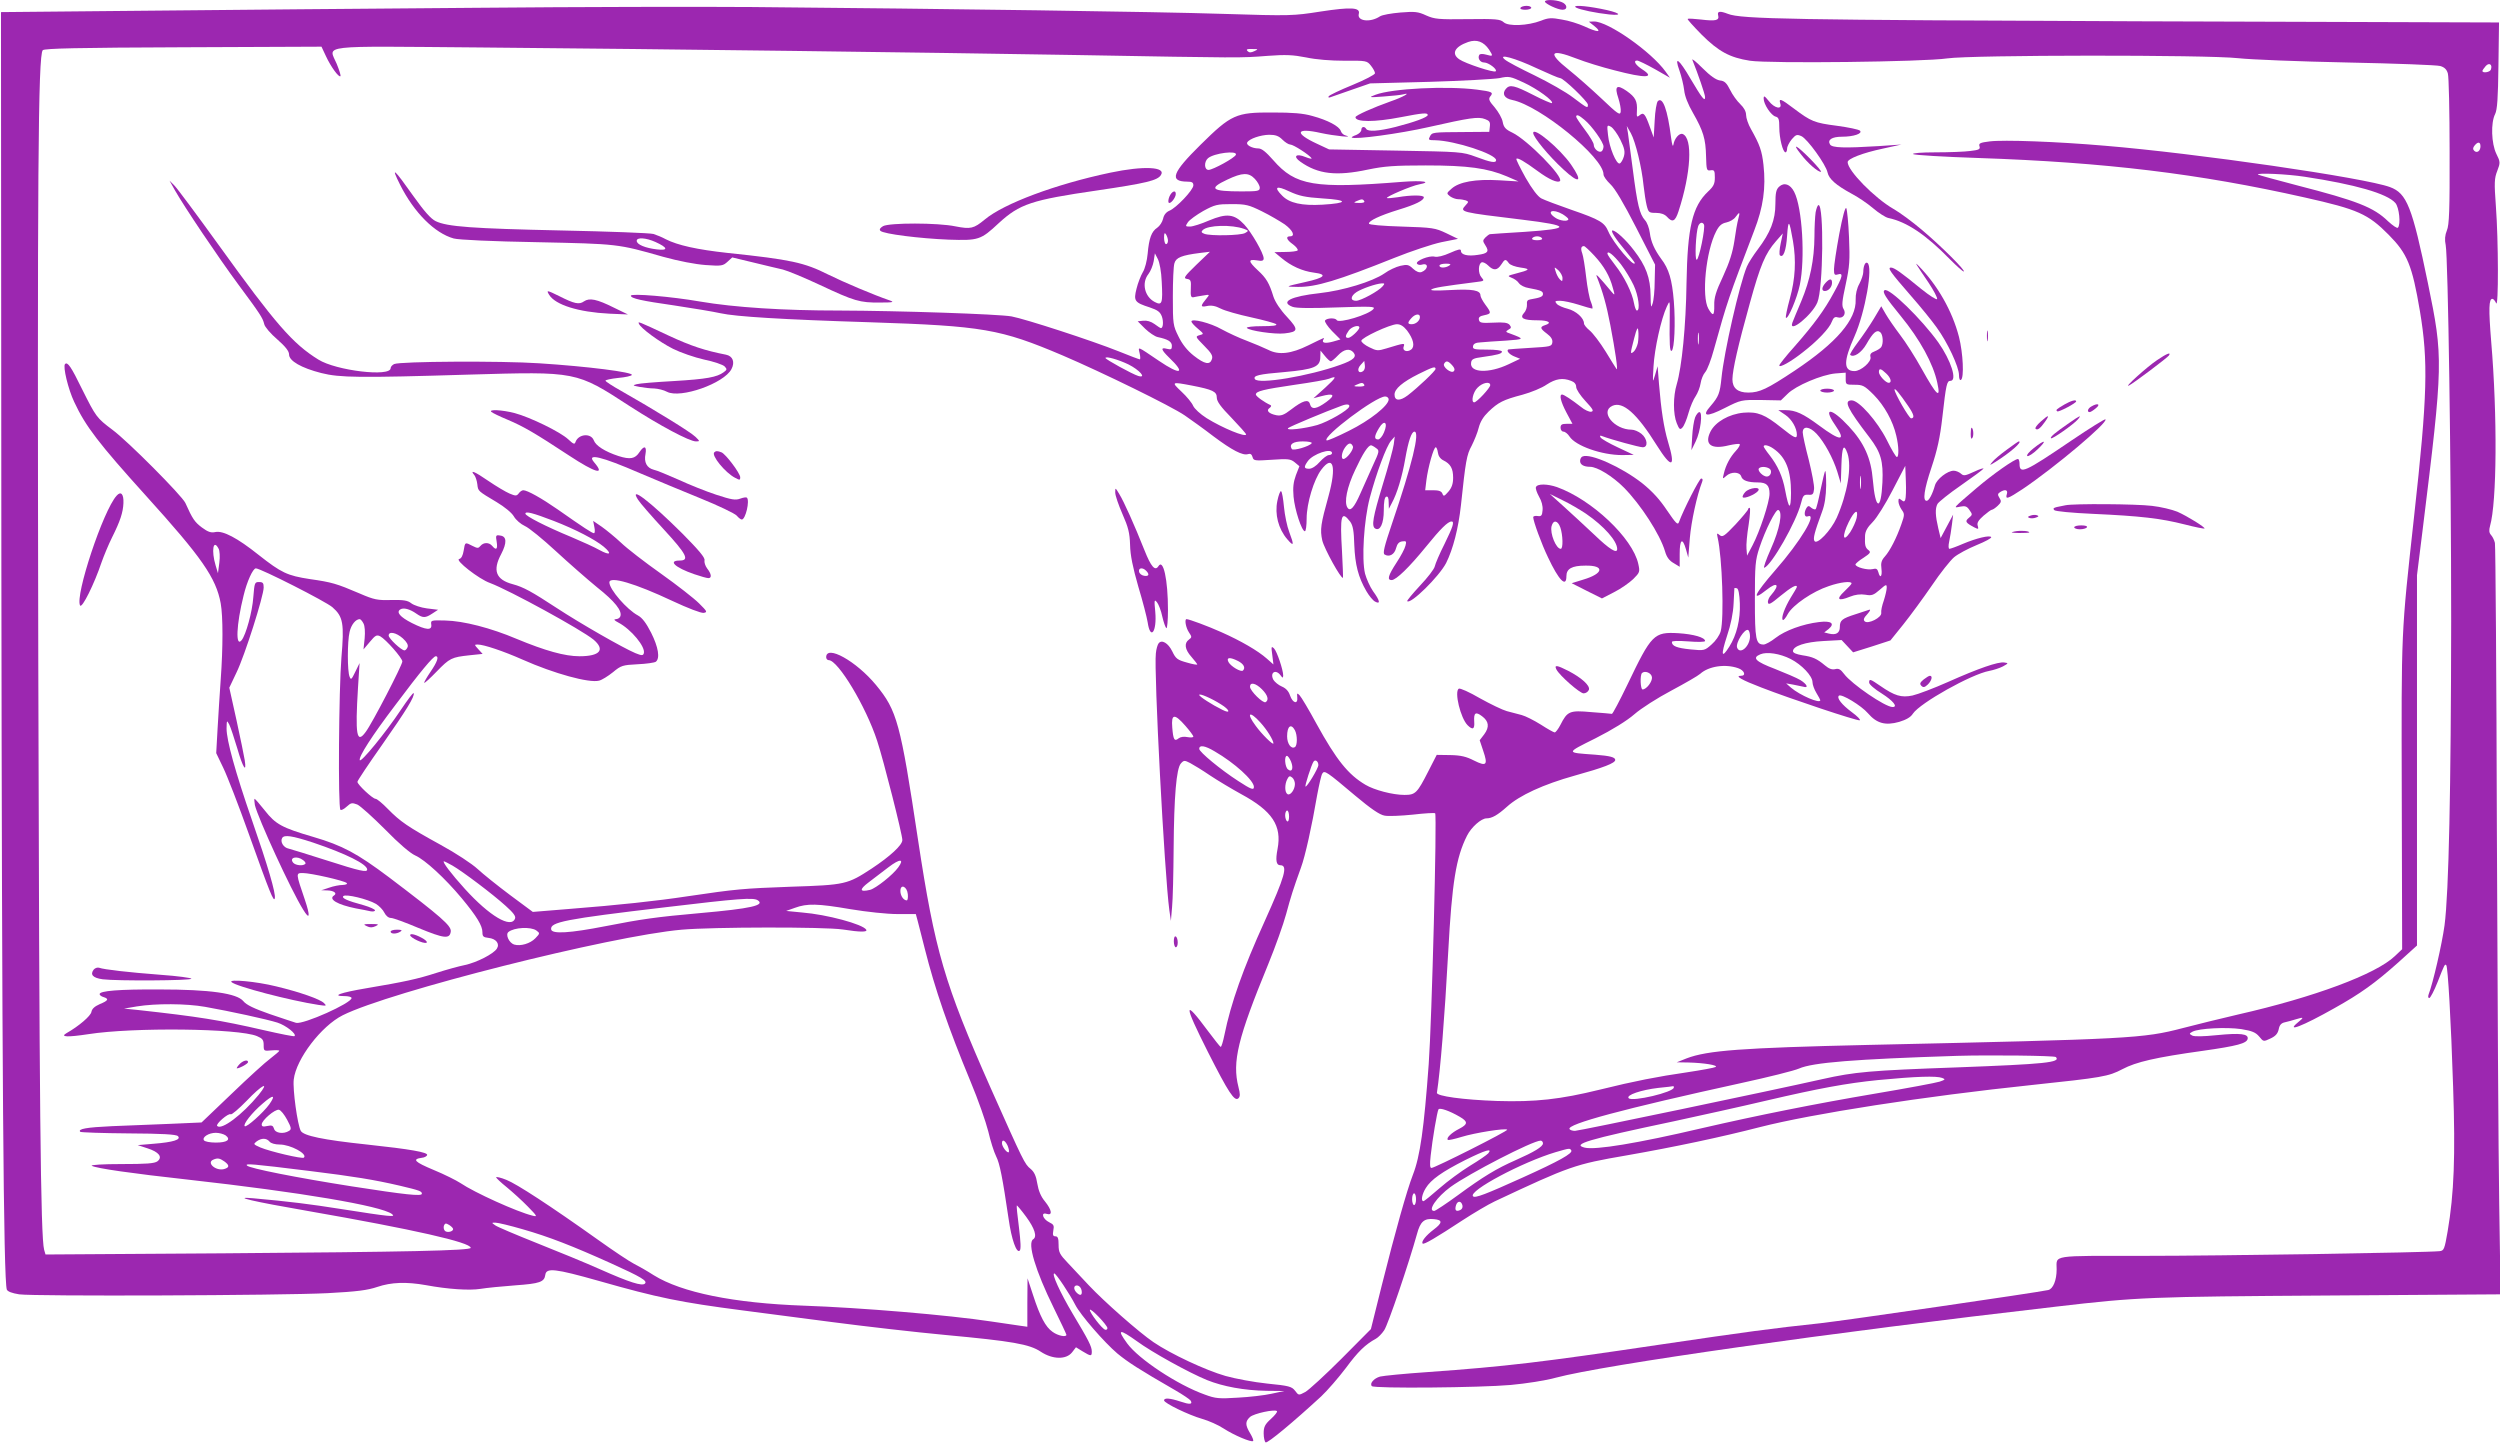 <?xml version="1.0" standalone="no"?>
<!DOCTYPE svg PUBLIC "-//W3C//DTD SVG 20010904//EN"
 "http://www.w3.org/TR/2001/REC-SVG-20010904/DTD/svg10.dtd">
<svg version="1.0" xmlns="http://www.w3.org/2000/svg"
 width="1280pt" height="739pt" viewBox="0 0 1280 739"
 preserveAspectRatio="xMidYMid meet">
<g transform="translate(0,739) scale(0.1,-0.1)"
fill="#9c27b0" stroke="none">
<path d="M7910 7382 c0 -11 66 -42 90 -42 29 0 25 29 -6 40 -31 12 -84 13 -84
2z"/>
<path d="M2430 7350 c-531 -4 -1293 -11 -1695 -15 l-730 -7 2 -2837 c3 -2566
11 -3658 28 -3704 5 -10 26 -18 63 -24 79 -11 1344 -6 1579 6 151 8 205 15
255 32 71 24 148 27 249 9 113 -21 223 -28 279 -19 30 5 110 13 178 18 126 9
149 17 154 54 5 37 50 32 273 -31 305 -87 420 -110 735 -151 85 -11 292 -38
460 -60 168 -22 429 -52 580 -66 344 -32 431 -47 489 -86 61 -40 130 -41 160
-3 l20 26 34 -21 c43 -26 47 -26 47 -1 0 26 -16 57 -98 194 -64 108 -109 206
-94 206 9 0 80 -107 107 -160 26 -52 149 -193 216 -250 55 -45 107 -79 296
-188 40 -23 75 -47 79 -53 12 -20 -5 -21 -52 -5 -54 18 -84 20 -84 6 0 -14
126 -75 196 -95 32 -9 82 -31 109 -49 54 -35 142 -72 151 -64 3 3 -4 21 -15
39 -26 43 -26 61 -1 84 20 18 127 41 138 30 4 -3 -10 -21 -31 -40 -31 -28 -37
-41 -37 -74 0 -22 5 -43 10 -46 10 -6 144 106 284 235 32 30 89 96 127 146 62
84 99 120 154 150 11 6 30 25 42 43 20 29 127 345 168 493 17 64 37 81 87 76
45 -4 44 -19 -1 -53 -41 -31 -66 -63 -57 -72 6 -7 70 31 204 119 57 37 131 81
165 97 385 181 411 190 673 235 251 44 486 94 684 145 270 69 842 158 1395
216 358 38 390 43 462 81 70 37 169 60 413 94 176 25 223 38 228 61 5 26 -37
31 -158 19 -70 -7 -115 -8 -126 -2 -16 9 -16 10 2 20 33 17 174 24 249 13 56
-9 74 -17 92 -38 22 -27 22 -27 58 -10 26 12 37 25 42 47 4 22 13 32 32 36 14
3 39 10 55 15 43 13 44 11 11 -16 -64 -53 24 -19 187 73 134 75 208 128 328
235 l95 86 0 948 0 948 28 225 c107 867 107 885 28 1270 -81 393 -108 460
-194 492 -129 48 -991 173 -1462 212 -243 21 -517 31 -588 22 -49 -6 -57 -10
-52 -25 5 -15 -3 -19 -47 -24 -29 -4 -109 -7 -178 -7 -73 0 -120 -4 -115 -9 6
-5 156 -14 335 -20 649 -22 1128 -80 1670 -202 272 -61 324 -84 430 -191 96
-97 120 -155 160 -391 43 -257 39 -430 -30 -1052 -67 -611 -65 -568 -63 -1428
l2 -787 -37 -35 c-97 -93 -415 -211 -802 -299 -85 -20 -213 -51 -285 -70 -203
-53 -263 -56 -1610 -86 -648 -15 -823 -28 -930 -69 l-50 -20 60 -1 c80 -2 153
-14 139 -23 -7 -4 -72 -16 -145 -27 -152 -22 -270 -45 -448 -89 -203 -50 -331
-64 -526 -58 -174 6 -311 25 -308 42 18 118 39 377 58 723 19 353 40 482 96
593 22 44 73 89 100 89 28 0 57 17 104 59 65 59 187 115 348 160 148 41 207
64 207 80 0 14 -26 21 -103 27 -152 11 -152 7 2 84 87 44 161 90 199 123 34
30 119 84 189 121 71 38 137 76 148 86 43 39 128 52 194 29 32 -11 43 -39 15
-39 -34 0 2 -21 104 -60 152 -59 491 -172 504 -168 6 2 -12 21 -41 42 -51 38
-78 72 -66 84 12 12 116 -51 149 -90 45 -52 89 -64 160 -44 36 11 59 24 70 42
37 55 299 202 391 219 21 4 53 14 70 23 29 16 29 17 7 20 -31 5 -132 -30 -289
-100 -72 -32 -154 -63 -181 -69 -57 -12 -91 -2 -166 50 -51 35 -56 37 -56 16
0 -9 29 -34 65 -56 58 -37 84 -69 55 -69 -38 0 -210 118 -248 169 -18 24 -28
30 -46 25 -16 -4 -32 2 -52 19 -42 35 -63 44 -116 52 -30 5 -48 12 -48 21 0
26 62 47 157 52 l92 5 30 -32 29 -31 96 30 95 31 66 82 c36 45 102 135 146
199 43 64 95 129 114 145 19 16 71 44 115 62 44 18 78 36 75 41 -7 11 -75 -5
-146 -35 -32 -14 -63 -25 -68 -25 -5 0 -6 16 -1 38 4 20 11 60 14 87 l6 50
-32 -60 -32 -60 -12 50 c-15 64 -17 101 -4 125 6 10 59 53 120 95 60 42 112
80 115 85 3 5 -18 -1 -47 -15 -46 -21 -54 -23 -68 -10 -9 8 -26 15 -37 15 -32
0 -87 -43 -96 -75 -13 -46 -31 -79 -42 -79 -22 -2 -14 57 24 170 30 90 44 153
56 259 19 168 23 185 41 185 37 0 3 105 -62 197 -85 119 -252 282 -275 267
-13 -8 4 -36 82 -131 100 -122 167 -245 188 -343 19 -86 -2 -68 -79 70 -33 60
-84 140 -112 176 -28 37 -61 85 -73 106 l-23 40 -38 -64 c-21 -35 -58 -89 -82
-121 -24 -32 -42 -61 -39 -64 17 -16 58 11 83 55 34 60 53 76 71 61 14 -12 17
-57 5 -76 -4 -6 -19 -16 -34 -22 -19 -7 -25 -15 -21 -29 6 -24 -49 -72 -82
-72 -57 0 -57 51 0 178 55 124 96 358 66 376 -11 7 -21 -17 -21 -47 0 -12 -9
-39 -20 -60 -13 -23 -20 -54 -19 -81 4 -102 -97 -220 -311 -363 -143 -95 -181
-113 -239 -113 -54 0 -81 23 -81 68 1 50 28 170 89 389 54 196 79 255 134 318
l35 40 -11 -52 c-6 -29 -8 -56 -4 -60 17 -16 32 23 37 100 6 87 11 83 30 -27
17 -100 12 -193 -16 -295 -14 -51 -23 -95 -20 -98 10 -10 57 100 71 168 28
134 13 397 -29 477 -20 39 -51 50 -77 26 -15 -14 -19 -31 -19 -88 0 -82 -25
-147 -91 -234 -22 -29 -47 -68 -55 -87 -38 -91 -117 -438 -130 -570 -8 -78
-14 -95 -56 -144 -48 -54 -21 -58 73 -10 83 42 85 42 186 41 l101 -2 34 33
c41 42 176 99 246 105 l52 4 0 -31 c0 -30 1 -31 46 -31 41 0 50 -4 98 -52 54
-55 98 -134 115 -209 13 -54 14 -109 3 -109 -5 0 -28 39 -52 88 -48 95 -142
202 -179 202 -43 0 -24 -40 91 -190 58 -76 71 -121 66 -230 -7 -149 -36 -142
-49 12 -9 111 -44 190 -123 275 -89 96 -135 101 -71 8 60 -86 31 -87 -82 -3
-81 60 -120 78 -170 78 l-38 0 37 -25 c32 -22 58 -67 58 -101 0 -23 -14 -16
-79 36 -85 68 -122 83 -194 77 -74 -7 -145 -47 -170 -98 -32 -65 5 -92 95 -69
27 6 52 9 55 6 4 -3 -5 -19 -19 -34 -29 -31 -52 -73 -62 -117 -7 -28 -7 -29
12 -12 25 23 69 22 77 -2 6 -21 33 -31 85 -31 45 0 60 -15 60 -58 0 -42 -50
-194 -87 -264 l-28 -53 -3 36 c-2 19 3 74 11 122 7 48 10 87 5 87 -4 0 -8 -4
-8 -8 0 -4 -29 -39 -64 -77 -57 -60 -67 -67 -81 -55 -14 12 -16 11 -11 -11 24
-103 34 -413 16 -481 -6 -21 -26 -50 -47 -68 -35 -31 -37 -32 -107 -25 -70 7
-96 17 -96 38 0 6 30 7 85 3 48 -4 85 -3 85 2 0 18 -58 35 -137 40 -125 7
-137 -5 -260 -262 -40 -83 -76 -151 -80 -151 -4 1 -52 5 -106 9 -111 10 -122
5 -158 -66 -11 -21 -24 -38 -29 -38 -5 0 -37 18 -71 40 -35 22 -79 44 -98 49
-20 5 -54 14 -76 20 -22 6 -84 36 -138 66 -53 31 -102 53 -108 49 -24 -15 9
-151 45 -187 26 -26 37 -21 34 18 -3 46 7 53 40 28 35 -26 39 -55 11 -93 l-23
-30 18 -54 c25 -73 17 -82 -47 -50 -39 20 -67 27 -121 28 l-70 1 -43 -84 c-57
-112 -66 -121 -122 -121 -60 0 -155 25 -200 52 -88 52 -148 126 -251 313 -39
72 -78 137 -86 145 -13 13 -14 12 -12 -10 4 -38 -23 -31 -37 9 -7 22 -21 37
-42 46 -17 7 -36 23 -43 34 -20 37 11 57 36 24 11 -15 13 -16 14 -2 0 29 -32
124 -47 139 -14 13 -15 10 -9 -33 l6 -49 -34 30 c-45 40 -133 91 -232 135 -69
31 -166 67 -179 67 -11 0 -4 -43 12 -67 16 -24 16 -26 0 -38 -25 -18 -21 -50
13 -88 17 -19 30 -37 30 -39 0 -3 -24 1 -54 10 -47 13 -56 19 -74 57 -21 43
-54 62 -70 41 -5 -6 -12 -29 -14 -51 -11 -88 44 -1130 69 -1315 l8 -55 6 70
c4 39 7 174 8 300 2 268 14 410 37 436 15 17 19 17 48 2 17 -9 63 -37 101 -63
39 -26 111 -69 160 -96 159 -86 209 -161 186 -281 -11 -57 -7 -83 14 -83 40 0
25 -54 -80 -287 -110 -242 -173 -419 -206 -582 -7 -34 -15 -61 -19 -61 -3 0
-32 37 -65 81 -126 170 -126 142 0 -108 105 -207 136 -255 156 -236 9 9 9 22
0 57 -33 130 -4 249 153 631 36 88 77 203 91 255 25 92 35 124 76 238 21 56
56 213 83 372 10 53 21 102 26 109 11 19 22 11 169 -113 80 -67 125 -98 150
-102 19 -4 84 -1 144 5 60 7 111 10 115 7 10 -10 -17 -1065 -33 -1284 -24
-329 -44 -473 -81 -567 -31 -80 -90 -290 -159 -565 l-56 -225 -151 -152 c-83
-83 -167 -160 -185 -170 -34 -18 -34 -18 -52 6 -17 22 -31 26 -142 37 -68 7
-164 25 -214 39 -102 29 -281 113 -369 173 -75 51 -253 208 -331 291 -33 35
-81 87 -107 114 -42 44 -48 55 -48 93 0 34 -4 44 -16 44 -13 0 -15 7 -11 30 5
25 2 31 -21 42 -33 16 -45 53 -13 43 31 -10 27 19 -9 64 -21 25 -33 55 -39 91
-6 39 -16 60 -34 75 -31 25 -36 36 -205 415 -237 535 -285 699 -372 1272 -90
598 -107 660 -215 791 -101 122 -255 208 -255 142 0 -8 6 -15 13 -15 48 0 191
-238 248 -413 33 -100 129 -479 129 -508 0 -26 -62 -83 -157 -146 -124 -81
-134 -84 -413 -93 -246 -9 -280 -12 -530 -49 -158 -24 -353 -45 -608 -65
l-184 -15 -116 86 c-64 48 -139 108 -167 134 -28 26 -111 81 -190 124 -169 93
-205 118 -270 184 -27 28 -55 51 -62 51 -15 0 -93 73 -93 87 0 6 57 91 126
189 126 180 168 248 162 265 -2 5 -31 -34 -66 -86 -77 -116 -205 -272 -210
-257 -6 18 62 124 182 282 128 171 194 250 207 250 18 0 8 -29 -27 -80 -19
-28 -34 -54 -32 -56 3 -2 31 24 63 57 68 70 77 74 169 84 l67 7 -22 24 c-21
23 -21 24 -3 24 31 0 132 -34 229 -77 162 -72 341 -121 392 -108 14 3 46 23
71 43 42 35 50 37 126 41 45 2 87 8 94 13 22 18 13 74 -24 148 -26 51 -46 77
-68 89 -55 29 -146 133 -146 169 0 34 132 -5 323 -95 79 -37 147 -63 160 -61
20 4 18 7 -24 49 -25 25 -112 93 -195 152 -82 58 -174 129 -204 158 -30 28
-75 65 -99 82 l-44 30 6 -31 c4 -18 3 -32 -2 -32 -9 0 -52 28 -186 122 -82 57
-155 98 -176 98 -6 0 -17 -7 -23 -16 -11 -14 -16 -14 -47 -1 -19 8 -68 37
-109 65 -71 49 -97 59 -71 29 6 -8 13 -29 15 -47 4 -35 2 -33 99 -91 40 -24
77 -54 88 -73 10 -18 36 -40 56 -49 21 -9 92 -67 158 -128 66 -61 162 -145
212 -186 91 -72 130 -121 119 -149 -3 -8 -13 -14 -23 -14 -12 -1 -9 -6 12 -17
66 -34 143 -127 131 -159 -4 -11 -11 -11 -43 2 -64 27 -282 152 -401 230 -130
85 -171 108 -227 123 -86 23 -104 70 -59 154 30 58 29 91 -5 95 -22 4 -24 1
-18 -32 6 -38 -2 -46 -23 -21 -16 19 -44 19 -60 0 -11 -13 -15 -13 -41 0 -38
20 -38 20 -45 -24 -4 -25 -12 -41 -23 -43 -24 -5 101 -103 158 -123 101 -38
468 -239 530 -290 61 -52 33 -85 -72 -85 -75 0 -175 28 -322 89 -132 56 -272
92 -365 94 -73 2 -75 1 -72 -20 5 -32 -25 -30 -99 7 -61 31 -82 56 -59 70 16
10 48 2 82 -22 33 -23 46 -23 82 1 l29 19 -57 7 c-31 4 -67 16 -80 26 -19 15
-39 18 -102 17 -71 -2 -88 1 -164 34 -117 50 -141 57 -253 73 -117 18 -146 32
-263 124 -109 87 -182 125 -221 117 -22 -5 -38 0 -69 23 -37 28 -48 43 -85
126 -18 38 -295 317 -374 375 -80 60 -84 66 -154 206 -57 117 -75 143 -88 130
-12 -12 16 -129 47 -194 58 -125 126 -213 368 -481 284 -314 358 -419 382
-550 12 -67 12 -226 0 -391 -5 -69 -12 -182 -16 -251 l-7 -125 36 -75 c20 -41
79 -193 131 -339 108 -302 128 -352 133 -329 6 24 -36 167 -117 400 -86 248
-130 409 -130 469 1 43 1 44 14 20 7 -14 25 -69 41 -122 28 -98 49 -131 38
-60 -3 20 -22 112 -42 204 l-37 167 37 78 c42 86 139 392 139 435 0 23 -4 28
-24 28 -22 0 -23 -4 -29 -77 -5 -75 -38 -194 -60 -221 -32 -39 -27 80 10 228
17 72 48 140 63 140 24 0 359 -170 392 -199 55 -48 61 -83 46 -259 -13 -159
-18 -766 -5 -778 4 -4 18 3 32 16 22 20 27 21 54 11 16 -7 80 -65 143 -128 70
-72 129 -122 154 -133 50 -22 153 -117 238 -219 78 -94 106 -141 106 -174 0
-22 5 -26 31 -29 39 -4 59 -30 43 -55 -17 -27 -103 -71 -164 -84 -30 -6 -95
-24 -145 -40 -99 -32 -165 -46 -360 -79 -131 -22 -181 -40 -112 -40 20 0 37
-4 37 -10 0 -26 -246 -136 -284 -127 -11 3 -72 24 -135 45 -80 28 -120 47
-135 66 -33 40 -169 60 -431 60 -207 1 -305 -7 -305 -24 0 -5 9 -12 20 -15 29
-9 25 -18 -19 -36 -27 -12 -40 -24 -43 -40 -3 -20 -64 -73 -128 -109 -34 -20
6 -21 112 -5 229 36 770 30 864 -10 28 -12 34 -19 34 -46 0 -30 1 -31 40 -27
22 2 40 1 40 -2 0 -3 -21 -20 -45 -39 -25 -18 -115 -100 -199 -181 l-154 -147
-159 -7 c-87 -3 -222 -9 -300 -12 -130 -6 -176 -14 -162 -29 4 -3 115 -7 247
-8 173 -1 244 -5 253 -14 18 -18 -24 -31 -124 -39 l-82 -7 49 -16 c60 -19 80
-45 52 -67 -15 -11 -57 -14 -185 -14 -93 0 -159 -4 -151 -9 24 -13 204 -39
495 -71 573 -64 987 -134 1042 -176 22 -17 -7 -14 -262 26 -158 25 -261 38
-450 55 -113 10 2 -17 280 -65 544 -95 835 -161 835 -189 0 -14 -328 -21
-1266 -28 l-911 -6 -7 24 c-18 65 -25 747 -30 3014 -5 2488 -1 3104 23 3128 9
9 179 13 720 15 l707 3 23 -49 c25 -54 66 -110 74 -102 3 3 -6 31 -19 63 -42
99 -107 91 731 84 1003 -9 2245 -25 3070 -39 841 -15 823 -15 965 -4 94 7 130
5 197 -8 51 -11 127 -17 197 -17 112 1 115 0 135 -25 12 -15 21 -32 21 -39 0
-7 -52 -34 -115 -60 -64 -26 -118 -52 -122 -58 -4 -6 0 -8 8 -5 8 3 57 20 109
38 l95 33 305 8 c168 5 328 14 357 19 49 11 56 9 125 -23 69 -32 154 -94 144
-105 -3 -2 -46 16 -96 42 -96 49 -120 55 -140 31 -21 -25 -8 -49 33 -57 142
-29 467 -294 467 -381 0 -10 16 -32 35 -50 23 -21 67 -95 132 -222 l97 -190
-2 -85 c0 -47 -5 -98 -11 -115 -8 -25 -9 -19 -10 42 -1 91 -24 152 -85 231
-41 54 -93 102 -110 102 -12 0 16 -44 66 -103 26 -32 48 -60 48 -63 0 -28
-111 103 -135 160 -20 47 -42 61 -190 112 -69 24 -138 50 -153 58 -18 9 -47
47 -81 106 -28 51 -50 94 -47 97 6 7 41 -13 109 -63 58 -43 102 -62 114 -51
20 21 -167 211 -244 248 -34 16 -44 27 -49 54 -3 19 -22 52 -41 75 -29 33 -33
43 -23 56 18 21 10 25 -67 35 -157 20 -435 6 -520 -26 -37 -14 -36 -15 42 -9
44 3 89 8 100 11 44 12 -3 -15 -65 -36 -90 -32 -180 -72 -180 -81 0 -26 98
-26 232 0 114 22 138 24 138 11 0 -11 -67 -36 -165 -61 -88 -22 -141 -25 -150
-10 -9 15 -25 12 -25 -5 0 -9 -12 -20 -26 -26 -15 -5 -25 -11 -23 -13 13 -12
247 20 392 53 213 48 256 55 291 41 22 -8 27 -15 24 -38 l-3 -27 -125 -1
c-166 -1 -168 -1 -179 -23 -9 -17 -7 -19 27 -19 100 -2 312 -71 312 -102 0
-16 -26 -12 -103 17 -71 26 -75 26 -412 32 l-340 6 -62 29 c-119 55 -108 84
20 55 69 -15 178 -26 125 -12 -9 2 -20 12 -23 22 -7 24 -67 56 -145 77 -48 14
-102 18 -205 18 -187 1 -211 -10 -369 -166 -144 -142 -161 -187 -68 -188 25 0
32 -4 32 -19 0 -24 -89 -117 -123 -130 -16 -7 -28 -21 -32 -41 -4 -17 -17 -37
-30 -46 -29 -19 -42 -53 -49 -133 -3 -35 -14 -78 -25 -95 -10 -17 -25 -55 -32
-84 -16 -63 -10 -71 68 -96 41 -14 53 -23 62 -47 9 -26 6 -59 -5 -59 -3 0 -17
9 -33 21 -18 13 -39 19 -57 17 l-29 -3 38 -38 c21 -20 50 -40 65 -43 52 -11
72 -23 72 -45 0 -18 -4 -20 -25 -15 -34 9 -31 -4 11 -45 87 -83 59 -92 -53
-16 -114 77 -106 74 -98 38 4 -17 4 -31 1 -31 -3 0 -52 18 -108 41 -140 56
-479 166 -549 179 -67 12 -579 29 -880 30 -288 0 -538 16 -714 46 -149 26
-355 43 -355 30 0 -14 55 -26 223 -50 94 -14 201 -32 237 -40 76 -17 316 -32
765 -46 578 -19 666 -34 986 -170 201 -86 555 -259 625 -307 32 -22 99 -70
147 -107 95 -71 150 -100 177 -91 12 4 19 -1 23 -15 5 -19 10 -20 99 -14 83 6
96 4 117 -13 l24 -20 -18 -46 c-13 -36 -16 -63 -12 -110 6 -67 42 -177 58
-177 5 0 9 29 9 65 0 78 37 200 75 250 61 81 79 17 37 -135 -40 -144 -44 -171
-32 -227 10 -42 97 -200 106 -191 1 2 -1 63 -5 136 -11 183 -4 211 42 151 14
-20 19 -46 21 -120 4 -99 20 -164 62 -236 14 -24 33 -47 44 -53 29 -16 26 4
-10 53 -16 23 -34 64 -41 90 -18 74 -6 272 24 387 34 128 85 265 109 293 l19
22 -5 -40 c-3 -22 -28 -114 -56 -205 -51 -168 -59 -214 -39 -226 25 -15 44 25
44 93 0 44 4 68 13 70 8 3 12 -7 12 -29 l1 -33 15 29 c27 49 53 135 69 228 16
91 32 138 47 138 29 0 -12 -168 -114 -468 -41 -121 -49 -155 -39 -161 24 -15
51 0 59 33 6 22 15 32 31 34 21 3 23 1 17 -22 -3 -14 -24 -54 -46 -87 -43 -66
-49 -89 -25 -89 23 0 90 65 177 172 73 90 111 128 130 128 16 0 7 -27 -36
-115 -25 -49 -47 -101 -50 -115 -3 -14 -37 -58 -76 -99 -38 -41 -68 -77 -65
-79 17 -18 163 126 199 195 36 72 63 178 76 296 24 226 29 258 55 305 13 26
30 67 36 92 8 31 24 57 50 82 50 48 75 61 174 87 44 12 100 35 124 52 46 30
82 36 125 19 17 -6 26 -17 26 -31 0 -12 21 -44 48 -73 38 -41 44 -51 29 -54
-10 -2 -34 9 -53 25 -46 36 -87 63 -96 63 -16 0 -7 -37 22 -92 l31 -58 -31 0
c-23 0 -30 -4 -30 -20 0 -11 7 -20 15 -20 8 0 22 -11 31 -25 31 -48 165 -95
269 -95 l60 1 -81 38 c-45 21 -85 44 -89 51 -6 10 -3 12 11 6 42 -16 187 -56
205 -56 29 0 24 44 -7 69 -15 12 -37 21 -50 21 -89 0 -164 92 -99 122 54 25
126 -39 227 -201 78 -124 99 -117 58 18 -21 71 -35 161 -46 296 l-7 90 -13
-45 c-13 -43 -13 -42 -8 44 5 90 39 244 68 306 16 35 16 35 15 -55 -2 -138 0
-177 10 -171 14 9 20 142 11 254 -9 110 -25 165 -65 217 -34 47 -52 86 -58
133 -3 24 -14 54 -25 65 -27 30 -39 79 -62 259 -11 83 -22 168 -25 187 l-6 36
21 -37 c24 -44 56 -175 65 -268 4 -36 11 -82 16 -102 9 -36 12 -38 48 -38 25
0 44 -7 56 -20 28 -31 42 -24 59 28 64 196 74 375 21 396 -17 6 -42 -23 -47
-54 -3 -15 -7 -2 -12 35 -18 144 -43 212 -68 187 -6 -6 -14 -51 -16 -99 l-5
-87 -20 55 c-24 67 -32 76 -52 59 -14 -12 -16 -9 -14 21 3 51 -7 71 -52 103
-52 36 -64 25 -43 -37 8 -25 14 -56 12 -69 -3 -20 -14 -13 -98 67 -53 50 -128
116 -168 148 -111 88 -96 110 40 57 43 -17 130 -44 194 -60 160 -42 212 -40
142 5 -34 22 -48 45 -26 45 7 0 48 -20 91 -44 l77 -44 -22 31 c-73 102 -295
258 -367 257 l-26 -1 30 -24 c39 -32 16 -32 -53 0 -29 13 -81 30 -116 35 -52
10 -69 9 -106 -6 -68 -26 -167 -30 -191 -8 -18 16 -39 18 -185 16 -150 -2
-169 0 -212 19 -41 19 -57 21 -131 15 -47 -4 -94 -12 -106 -20 -50 -33 -118
-24 -108 13 9 33 -38 36 -195 12 -141 -22 -152 -23 -501 -12 -336 11 -1399 26
-2411 35 -250 2 -889 1 -1420 -4z m5194 -214 c22 -34 21 -36 -14 -26 -18 5
-32 5 -36 -1 -10 -17 4 -39 25 -39 22 0 69 -35 59 -45 -8 -9 -156 40 -186 61
-43 29 -24 65 45 89 44 15 79 2 107 -39z m-1202 -8 c-17 -8 -26 -8 -34 0 -9 9
-4 12 23 11 32 0 33 -1 11 -11z m1447 -88 c59 -27 112 -50 119 -50 17 0 142
-120 142 -136 0 -20 -2 -19 -75 36 -36 28 -126 79 -198 114 -73 35 -141 71
-152 81 -40 33 52 8 164 -45z m243 -263 c39 -32 98 -116 98 -137 0 -10 -5 -22
-10 -25 -14 -9 -40 13 -40 34 0 9 -20 43 -45 76 -25 33 -45 63 -45 67 0 14 14
9 42 -15z m184 -102 c22 -45 25 -62 18 -87 -5 -17 -15 -33 -21 -35 -17 -6 -54
83 -60 146 -6 52 -5 53 15 42 11 -6 33 -36 48 -66z m-1730 0 c14 -14 32 -25
40 -25 16 0 98 -53 109 -70 3 -5 -11 -2 -31 6 -48 20 -66 4 -26 -24 90 -64
184 -75 347 -40 83 17 133 21 295 21 216 0 316 -14 415 -56 l60 -26 -100 6
c-120 7 -204 -8 -243 -43 -26 -23 -27 -24 -8 -39 11 -8 30 -15 42 -15 12 0 30
-3 39 -6 15 -6 15 -8 -1 -25 -32 -35 -30 -35 292 -74 247 -30 250 -46 12 -62
-95 -6 -176 -11 -180 -12 -4 -1 -14 -8 -23 -17 -14 -15 -14 -18 0 -40 21 -32
13 -42 -39 -49 -51 -8 -86 0 -86 21 0 11 -13 8 -56 -11 -33 -15 -65 -23 -79
-19 -28 7 -99 -22 -90 -36 4 -6 15 -8 25 -5 36 11 33 -25 -2 -38 -11 -4 -27 2
-43 17 -22 21 -30 23 -65 15 -22 -5 -59 -22 -82 -39 -61 -42 -213 -88 -332
-101 -147 -16 -204 -45 -138 -70 18 -7 93 -8 227 -3 177 6 198 5 187 -8 -23
-29 -177 -75 -188 -57 -7 13 -51 11 -60 -2 -3 -6 13 -30 36 -54 l43 -43 -38
-11 c-40 -11 -60 -7 -49 11 4 6 3 9 -2 6 -5 -2 -39 -18 -75 -36 -89 -44 -152
-51 -206 -23 -23 11 -72 32 -109 46 -38 14 -96 41 -129 59 -58 33 -155 57
-155 40 0 -5 14 -21 32 -36 33 -28 33 -28 10 -34 -23 -7 -22 -8 23 -54 37 -37
46 -52 40 -69 -10 -31 -37 -26 -93 18 -34 27 -59 59 -78 98 -28 56 -29 64 -29
203 0 80 3 157 8 172 8 29 36 41 132 53 l50 6 -70 -67 c-62 -60 -67 -69 -48
-72 20 -3 22 -9 20 -50 -2 -37 1 -46 13 -44 8 2 31 6 50 9 34 6 34 5 19 -13
-34 -41 -34 -48 0 -41 23 5 44 1 71 -13 21 -11 92 -31 157 -45 64 -14 122 -30
127 -35 7 -7 -19 -10 -73 -10 -47 0 -80 -4 -77 -9 9 -14 144 -34 193 -28 71 8
73 19 12 85 -34 36 -60 76 -69 103 -21 69 -37 96 -80 135 -49 46 -51 58 -5 51
27 -5 35 -2 35 10 0 26 -63 135 -100 174 -51 54 -89 58 -180 20 -39 -17 -83
-31 -97 -31 -24 0 -25 1 -11 22 8 12 44 38 79 58 59 32 71 35 145 35 73 0 88
-4 155 -37 41 -20 93 -51 117 -67 42 -31 55 -61 27 -61 -24 0 -18 -18 15 -41
16 -12 27 -26 24 -31 -3 -4 -31 -8 -62 -8 l-57 -1 35 -29 c50 -42 107 -68 168
-76 71 -9 55 -26 -45 -48 -106 -24 -106 -24 -38 -25 92 -1 203 32 495 149 85
34 193 70 240 80 l85 17 -60 29 c-57 27 -69 29 -228 34 -100 3 -168 9 -168 15
-2 14 54 41 151 71 89 27 130 48 130 64 0 12 -66 12 -135 0 -27 -4 -52 -6 -54
-4 -7 6 126 63 165 70 70 13 17 21 -86 13 -451 -36 -547 -20 -661 111 -37 42
-59 60 -76 60 -32 0 -65 18 -57 31 11 19 68 38 112 39 33 0 49 -6 68 -25z
m-238 -77 c-5 -16 -117 -77 -140 -78 -23 0 -24 42 -3 60 31 26 150 41 143 18z
m97 -124 c14 -15 25 -35 25 -45 0 -17 -9 -19 -92 -19 -156 0 -173 14 -75 60
78 37 110 38 142 4z m5375 11 c258 -39 422 -86 464 -134 20 -22 29 -111 13
-127 -4 -4 -26 11 -50 33 -74 72 -159 105 -466 184 -108 28 -198 53 -200 55
-10 10 149 3 239 -11z m-5028 -111 c132 -8 132 -24 -1 -32 -105 -6 -169 8
-206 46 -45 45 -31 54 36 22 50 -23 80 -30 171 -36z m213 -14 c4 -6 -7 -10
-27 -9 -27 0 -30 2 -13 9 27 12 33 12 40 0z m1016 -67 c16 -10 29 -21 29 -25
0 -14 -45 -9 -68 8 -47 32 -13 47 39 17z m-1631 -75 c24 -9 24 -10 5 -21 -22
-13 -179 -16 -209 -4 -15 6 -17 10 -8 19 26 26 149 29 212 6z m-390 -60 c0
-10 -4 -18 -10 -18 -5 0 -10 15 -10 33 0 24 3 28 10 17 5 -8 10 -23 10 -32z
m1915 12 c4 -6 -7 -10 -25 -10 -18 0 -29 4 -25 10 3 6 15 10 25 10 10 0 22 -4
25 -10z m268 -89 c49 -53 79 -104 95 -166 11 -38 10 -39 -6 -20 -65 78 -84 98
-77 80 32 -81 50 -146 70 -250 25 -131 40 -233 32 -225 -2 3 -28 43 -56 90
-29 47 -66 95 -82 108 -16 13 -29 29 -29 36 0 28 -41 64 -83 75 -24 6 -50 17
-57 26 -11 13 -8 15 18 15 17 0 59 -9 94 -20 34 -11 66 -20 70 -20 4 0 1 15
-6 33 -8 17 -19 76 -25 129 -6 53 -15 108 -20 121 -9 24 -6 37 9 37 4 0 28
-22 53 -49z m136 -44 c22 -29 51 -77 65 -107 25 -53 35 -130 17 -130 -5 0 -11
17 -15 38 -9 53 -50 136 -96 194 -22 28 -40 54 -40 59 0 19 31 -6 69 -54z
m-2351 -89 c6 -112 2 -124 -36 -104 -52 27 -68 98 -32 143 11 14 23 44 27 66
l6 40 15 -29 c9 -17 18 -65 20 -116z m1777 95 c7 -10 33 -19 61 -23 52 -7 48
-12 -26 -31 -42 -11 -43 -12 -21 -21 14 -5 31 -17 38 -28 8 -11 30 -22 51 -25
60 -11 72 -16 72 -30 0 -14 -13 -19 -65 -28 -14 -2 -19 -9 -17 -26 1 -13 -5
-33 -15 -43 -24 -27 -4 -38 70 -38 56 0 76 -13 37 -25 -27 -9 -25 -17 11 -44
20 -15 29 -29 27 -44 -3 -21 -10 -22 -113 -28 -60 -4 -111 -7 -112 -8 -12 -6
3 -24 28 -35 l32 -13 -59 -28 c-101 -48 -200 -44 -192 8 2 18 12 23 58 29 79
11 100 17 100 28 0 6 -33 10 -76 10 -66 0 -75 2 -72 18 2 12 14 18 38 19 19 2
78 6 130 9 96 7 97 8 25 35 -27 9 -28 11 -12 21 15 8 16 12 6 25 -10 11 -30
14 -83 11 -61 -3 -71 -1 -74 15 -3 12 5 19 27 23 37 8 38 11 6 54 -14 19 -25
40 -25 47 0 27 -40 34 -153 28 -76 -4 -107 -3 -98 3 13 9 57 16 229 38 42 5
43 6 27 24 -18 20 -17 71 2 77 6 2 21 -5 32 -16 28 -28 47 -26 67 4 19 30 23
30 39 8z m-305 -13 c-20 -13 -50 -13 -50 0 0 6 15 10 33 10 24 0 28 -3 17 -10z
m580 -64 c0 -18 -2 -18 -14 -6 -8 8 -17 26 -21 40 -8 25 -8 25 14 6 11 -11 21
-28 21 -40z m-921 -42 c-20 -24 -111 -74 -136 -74 -31 0 -29 24 3 45 29 18 98
42 128 44 16 1 17 -1 5 -15z m191 -157 c0 -19 -21 -37 -42 -37 -22 0 -23 8 -1
32 19 21 43 24 43 5z m-66 -69 c33 -44 41 -81 22 -97 -21 -17 -48 -7 -39 15 7
19 3 18 -89 -10 -43 -13 -49 -13 -87 6 -23 11 -41 26 -41 33 0 16 146 84 182
85 19 0 34 -10 52 -32z m-244 15 c0 -12 -43 -53 -57 -53 -17 0 -16 11 3 38 14
20 54 31 54 15z m1426 -79 c-4 -17 -13 -37 -21 -44 -19 -16 -19 -13 2 68 14
54 19 61 21 38 2 -16 1 -44 -2 -62z m-1456 -49 c18 -22 0 -39 -68 -63 -161
-58 -419 -101 -437 -73 -10 18 19 25 151 36 154 14 184 27 184 78 l1 32 22
-27 c13 -16 26 -28 31 -28 4 0 21 14 36 30 31 33 61 38 80 15z m-1152 -61 c56
-28 95 -72 50 -59 -30 9 -168 85 -168 92 0 11 66 -8 118 -33z m1200 -35 c-23
-15 -33 9 -12 32 l19 21 3 -22 c2 -13 -2 -26 -10 -31z m457 31 c13 -14 15 -24
8 -31 -13 -13 -59 23 -49 39 10 17 20 15 41 -8z m-85 -19 c0 -10 -90 -95 -142
-135 -41 -31 -68 -29 -68 4 0 29 41 64 123 105 73 36 87 41 87 26z m2307 -23
c24 -22 31 -48 13 -48 -15 0 -50 38 -50 55 0 21 10 19 37 -7z m-2872 -73 l-60
-54 38 10 c67 18 77 7 28 -29 -51 -37 -76 -41 -84 -11 -7 27 -36 19 -97 -28
-36 -28 -51 -33 -75 -29 -39 8 -54 24 -35 37 8 6 11 12 5 15 -30 13 -75 45
-75 54 0 17 37 26 200 50 85 12 164 26 175 31 42 17 38 7 -20 -46z m-683 11
c108 -21 128 -31 128 -62 0 -19 20 -47 75 -103 41 -43 75 -81 75 -85 0 -17
-120 32 -202 83 -33 21 -62 48 -69 63 -6 15 -33 48 -60 73 -53 50 -52 51 53
31z m883 4 c4 -6 -7 -10 -27 -9 -27 0 -30 2 -13 9 27 12 33 12 40 0z m645 -2
c0 -14 -69 -88 -82 -88 -18 0 -6 53 17 75 25 26 65 34 65 13z m2140 -107 c30
-44 34 -62 15 -63 -10 -1 -85 129 -85 147 0 12 27 -21 70 -84z m-2660 34 c0
-31 -95 -107 -204 -161 -60 -30 -111 -52 -114 -49 -21 20 251 225 300 225 10
0 18 -7 18 -15z m-202 -37 c-6 -19 -107 -77 -163 -94 -67 -19 -163 -30 -150
-16 8 8 195 86 275 115 27 10 42 7 38 -5z m178 -132 c-8 -20 -22 -36 -30 -36
-22 0 -20 18 5 59 27 45 47 28 25 -23z m2215 -7 c40 -43 84 -124 106 -194 l18
-60 3 93 c3 96 12 114 31 61 23 -68 0 -206 -55 -330 -30 -66 -101 -140 -114
-119 -8 13 0 44 39 150 14 37 20 80 21 134 0 44 -2 77 -5 74 -3 -2 -13 -46
-24 -97 -10 -50 -21 -95 -25 -98 -3 -3 -13 0 -22 7 -13 12 -17 11 -25 -1 -14
-23 -11 -49 6 -43 53 21 -36 -128 -166 -276 -107 -123 -126 -165 -44 -100 55
44 70 27 23 -27 -11 -11 -18 -29 -16 -38 2 -14 15 -7 64 34 55 45 84 61 84 46
0 -3 -14 -27 -31 -54 -32 -53 -51 -106 -41 -115 3 -4 15 10 26 31 26 46 127
115 209 142 60 21 117 27 117 14 0 -4 -17 -22 -37 -41 -44 -41 -32 -52 29 -27
27 11 54 14 79 10 32 -6 42 -2 73 25 33 29 36 30 36 11 0 -11 -7 -41 -15 -66
-9 -25 -15 -53 -13 -63 4 -23 -68 -60 -85 -43 -8 8 -4 18 14 37 14 16 18 25 9
22 -8 -3 -40 -13 -70 -23 -69 -22 -80 -31 -80 -65 0 -31 -19 -43 -56 -34 l-24
6 22 17 c35 29 14 44 -49 36 -83 -10 -173 -43 -222 -81 -24 -19 -52 -34 -61
-34 -40 0 -45 24 -45 229 0 178 2 202 23 266 30 91 84 199 97 194 24 -9 7 -99
-38 -199 -25 -56 -40 -99 -34 -97 37 12 164 235 188 330 10 40 14 45 37 44 23
-2 27 2 30 29 2 17 -11 84 -27 149 -17 64 -31 128 -31 141 0 35 35 31 71 -7z
m-2585 -48 c-10 -16 -95 -41 -102 -30 -15 24 6 39 56 39 28 0 49 -4 46 -9z
m211 -17 c5 -15 -32 -64 -49 -64 -13 0 -9 34 8 58 18 26 32 28 41 6z m118 -8
c19 -13 18 -16 -17 -92 -20 -44 -48 -107 -63 -141 -32 -73 -52 -94 -66 -72
-18 27 -3 104 40 194 39 84 66 125 81 125 3 0 15 -6 25 -14z m2035 -3 c64 -44
90 -111 90 -227 -1 -91 -11 -86 -30 14 -13 71 -38 126 -81 181 -16 20 -29 40
-29 43 0 12 26 6 50 -11z m-1718 -20 c2 -17 12 -32 28 -40 37 -18 50 -42 50
-89 0 -31 -7 -51 -24 -71 -22 -25 -25 -26 -31 -10 -5 12 -18 17 -47 17 l-41 0
6 50 c8 65 37 170 48 170 4 0 9 -12 11 -27z m-542 -3 c0 -5 -7 -10 -16 -10 -9
0 -30 -16 -47 -35 -18 -21 -40 -35 -54 -35 -27 0 -29 8 -7 39 26 37 124 70
124 41z m2239 -79 c17 -11 7 -41 -13 -41 -19 0 -48 29 -41 41 8 11 36 11 54 0z
m696 -159 c-4 -11 -8 -12 -20 -2 -12 10 -15 9 -15 -7 0 -10 7 -29 16 -42 16
-22 16 -27 -1 -75 -24 -69 -58 -136 -85 -166 -17 -19 -21 -33 -17 -62 5 -40
-7 -53 -16 -17 -5 17 -11 20 -30 15 -26 -6 -87 10 -87 24 0 4 18 20 41 34 35
23 39 29 26 39 -17 13 -20 25 -18 74 1 23 12 43 39 70 21 21 66 93 102 163
l65 125 3 -79 c2 -44 0 -86 -3 -94z m-228 61 c-2 -16 -4 -3 -4 27 0 30 2 43 4
28 2 -16 2 -40 0 -55z m-6692 -170 c113 -44 211 -95 256 -132 45 -38 33 -47
-22 -17 -24 14 -89 43 -143 66 -133 55 -236 108 -236 120 0 14 38 4 145 -37z
m6671 15 c-4 -18 -19 -51 -33 -73 -38 -56 -43 -21 -8 51 30 61 51 72 41 22z
m-8387 -157 c6 -10 8 -42 4 -72 l-7 -54 -12 40 c-23 76 -12 138 15 86z m7789
-280 c3 -83 -16 -162 -54 -222 -40 -63 -44 -45 -12 54 20 59 32 119 34 167 2
41 4 77 4 78 0 2 6 2 13 0 8 -3 13 -30 15 -77z m-7047 -103 c7 -13 9 -43 6
-77 l-6 -56 33 39 c28 34 35 37 53 28 29 -16 113 -111 113 -129 0 -18 -155
-318 -188 -361 -46 -63 -54 -16 -39 228 l8 125 -22 -45 c-19 -39 -22 -43 -29
-25 -12 27 -12 181 0 230 8 36 31 65 52 65 4 0 13 -10 19 -22z m7099 -66 c0
-51 -51 -96 -66 -58 -9 25 40 101 57 90 5 -3 9 -17 9 -32z m-6898 -10 c21 -19
29 -34 25 -45 -4 -10 -11 -17 -16 -17 -16 0 -81 61 -81 76 0 23 38 16 72 -14z
m7106 -106 c57 -29 112 -87 112 -119 0 -12 9 -37 20 -55 11 -18 20 -35 20 -37
0 -20 -104 25 -150 64 l-25 22 35 -6 c19 -4 43 -9 53 -11 29 -9 19 13 -15 34
-18 11 -77 36 -130 57 -100 38 -119 57 -75 75 33 14 100 4 155 -24z m-2828
-11 c28 -15 38 -34 24 -48 -10 -10 -62 21 -74 43 -13 25 7 27 50 5z m2118 -82
c3 -22 -28 -63 -48 -63 -11 0 -14 73 -3 84 15 14 48 1 51 -21z m-1997 -62 c30
-30 37 -55 19 -66 -13 -8 -80 58 -80 79 0 25 29 19 61 -13z m-210 -77 c47 -29
52 -51 7 -28 -53 26 -118 68 -118 76 0 10 64 -18 111 -48z m202 -93 c34 -37
67 -91 67 -107 0 -12 -60 47 -91 90 -50 67 -32 79 24 17z m-384 -17 c23 -26
41 -51 41 -55 0 -5 -13 -6 -30 -3 -18 4 -36 1 -45 -6 -22 -18 -28 -8 -33 55
-6 71 11 73 67 9z m561 -23 c13 -25 13 -78 0 -86 -19 -12 -40 17 -40 55 0 52
20 68 40 31z m-411 -108 c102 -59 201 -149 201 -182 0 -18 -14 -13 -80 30 -90
58 -200 149 -200 165 0 21 29 17 79 -13z m391 -52 c14 -35 5 -58 -16 -40 -15
12 -20 69 -5 69 5 0 14 -13 21 -29z m140 -18 c0 -17 -60 -116 -66 -110 -4 4
30 110 41 127 9 14 25 2 25 -17z m-120 -97 c0 -29 -24 -61 -38 -52 -15 9 -15
51 -1 77 8 16 13 18 25 8 8 -6 14 -21 14 -33z m-30 -167 c0 -17 -4 -28 -10
-24 -5 3 -10 17 -10 31 0 13 5 24 10 24 6 0 10 -14 10 -31z m-2001 -260 c-27
-38 -114 -107 -144 -115 -54 -13 -57 1 -8 38 26 20 72 55 101 77 60 46 84 45
51 0z m-2282 9 c52 -30 206 -146 272 -206 39 -35 53 -53 48 -65 -20 -53 -131
13 -257 152 -70 77 -118 141 -107 141 3 0 23 -10 44 -22z m2331 -146 c2 -17
-1 -32 -5 -32 -17 0 -33 24 -33 48 0 38 34 24 38 -16z m-769 -31 c41 -26 -34
-43 -294 -66 -226 -20 -301 -31 -485 -67 -184 -36 -273 -41 -278 -17 -7 38 69
53 586 114 375 45 448 50 471 36z m475 -46 c85 -14 187 -25 241 -25 l94 0 10
-37 c5 -21 22 -84 36 -141 52 -206 120 -404 234 -679 39 -93 79 -208 91 -256
11 -48 29 -105 40 -127 19 -37 33 -110 64 -320 15 -107 41 -179 57 -163 7 7 5
45 -4 119 -8 60 -13 111 -11 112 1 2 23 -24 48 -58 44 -60 57 -102 36 -115
-31 -19 11 -160 105 -351 36 -73 65 -135 65 -138 0 -14 -44 -5 -71 15 -36 25
-64 78 -100 189 l-28 85 -1 -124 0 -124 -42 6 c-24 4 -88 13 -143 21 -217 33
-670 71 -960 81 -358 13 -625 67 -768 156 -34 22 -80 48 -102 59 -22 11 -103
65 -180 120 -250 178 -419 288 -472 309 -29 12 -53 17 -53 13 1 -4 25 -27 55
-51 29 -24 78 -68 107 -98 50 -51 51 -54 24 -47 -78 19 -297 118 -369 167 -20
13 -81 44 -137 67 -98 41 -111 55 -61 62 14 1 26 8 28 14 5 14 -84 30 -308 54
-227 24 -325 45 -339 70 -17 31 -42 213 -36 263 12 105 141 274 251 329 239
120 1371 406 1735 438 157 14 731 15 825 1 90 -14 128 -14 120 -1 -17 28 -202
78 -328 88 l-82 8 45 16 c63 23 115 22 284 -7z m-1608 -109 c19 -14 19 -15 -5
-40 -26 -27 -76 -42 -109 -32 -26 9 -45 51 -29 64 29 24 115 28 143 8z m-1696
-391 c125 -22 318 -64 371 -81 43 -14 99 -58 87 -69 -2 -3 -72 11 -155 30
-230 53 -340 70 -648 104 l-70 7 65 11 c97 16 254 15 350 -2z m9476 -257 c27
-28 -55 -36 -505 -53 -448 -16 -524 -23 -690 -60 -257 -58 -1247 -265 -1267
-265 -13 0 -25 4 -28 9 -16 25 273 103 880 236 138 30 270 63 295 74 70 31
283 48 809 65 171 5 498 1 506 -6z m-582 -107 c18 -7 16 -9 -13 -19 -18 -6
-168 -34 -334 -62 -301 -51 -596 -110 -882 -176 -332 -78 -547 -113 -601 -100
-68 17 10 41 456 135 129 28 343 75 474 106 270 63 412 89 571 105 197 19 300
22 329 11z m-8620 -87 c-83 -101 -190 -182 -212 -159 -10 9 57 67 69 60 5 -4
42 28 82 69 79 83 121 104 61 30z m7246 38 c0 -24 -212 -74 -231 -55 -16 16
65 43 152 53 41 4 75 8 77 9 1 0 2 -3 2 -7z m-7191 -86 c-31 -43 -118 -121
-126 -112 -10 9 37 69 91 115 55 48 70 47 35 -3z m6095 -64 c43 -25 42 -38 -2
-61 -40 -20 -69 -48 -59 -57 3 -3 34 4 70 15 68 21 225 46 234 37 6 -6 -371
-196 -388 -196 -8 0 -9 19 -4 63 9 84 33 225 40 237 6 10 56 -7 109 -38z
m-6004 -15 c22 -41 23 -49 10 -57 -28 -18 -71 -12 -77 11 -5 16 -11 19 -34 14
-22 -5 -29 -3 -29 8 0 21 68 79 88 75 10 -2 28 -25 42 -51z m-315 -80 c29 -22
8 -37 -50 -37 -30 0 -57 5 -61 12 -10 16 25 38 61 38 17 0 39 -6 50 -13z m225
-32 c7 -9 29 -15 52 -15 55 0 144 -48 124 -67 -7 -8 -173 31 -223 52 -36 16
-37 17 -19 31 25 18 50 18 66 -1z m3779 -21 c6 -15 9 -29 6 -33 -8 -7 -35 28
-35 46 0 22 16 15 29 -13z m2741 12 c0 -17 -45 -44 -140 -86 -98 -43 -167 -85
-295 -179 -60 -44 -116 -81 -122 -81 -36 0 13 71 84 123 95 69 421 237 461
237 6 0 12 -6 12 -14z m145 -36 c9 -15 -63 -55 -249 -139 -188 -85 -244 -107
-254 -96 -26 27 252 175 423 226 73 21 72 21 80 9z m-425 -15 c-7 -8 -49 -37
-94 -64 -44 -27 -115 -79 -156 -115 -41 -36 -78 -66 -82 -66 -14 0 -8 35 12
67 26 43 84 84 203 144 103 51 140 62 117 34z m-6472 -41 c28 -20 28 -32 -2
-40 -43 -10 -91 34 -53 49 21 9 32 7 55 -9z m442 -50 c219 -27 325 -44 458
-75 101 -24 112 -28 112 -41 0 -14 -84 -5 -360 38 -280 44 -522 92 -535 106
-12 12 19 10 325 -28z m5660 -144 c0 -16 -4 -30 -10 -30 -5 0 -10 14 -10 30 0
17 5 30 10 30 6 0 10 -13 10 -30z m238 -33 c2 -10 -4 -20 -13 -23 -21 -9 -28
0 -20 26 8 24 28 22 33 -3z m-5168 -120 c0 -13 -31 -20 -42 -9 -6 6 -8 18 -5
27 6 13 10 13 27 3 11 -7 20 -16 20 -21z m357 -1 c133 -38 256 -86 451 -174
157 -71 188 -90 174 -104 -14 -14 -76 5 -229 73 -74 33 -220 93 -326 135 -105
42 -200 82 -211 90 -20 14 -20 14 1 14 12 0 75 -15 140 -34z m2861 -314 c4
-24 -7 -29 -26 -10 -18 18 -15 40 6 36 9 -2 18 -13 20 -26z m132 -192 c0 -7
-6 -10 -12 -8 -17 6 -78 86 -78 101 1 15 90 -78 90 -93z m151 -67 c76 -56 266
-161 359 -199 82 -33 190 -53 305 -55 l90 -1 -65 -14 c-36 -8 -113 -17 -172
-20 -96 -6 -114 -5 -170 16 -138 49 -338 181 -397 262 -54 74 -41 76 50 11z"/>
<path d="M7785 7350 c-4 -6 7 -10 24 -10 17 0 31 5 31 10 0 6 -11 10 -24 10
-14 0 -28 -4 -31 -10z"/>
<path d="M8070 7351 c20 -11 103 -28 169 -35 79 -8 51 11 -43 29 -87 17 -150
20 -126 6z"/>
<path d="M8797 7311 c7 -26 -13 -30 -88 -21 -35 4 -66 6 -68 3 -3 -2 29 -37
70 -79 87 -87 145 -119 249 -135 99 -15 890 -6 1010 12 123 18 1331 19 1490 1
63 -7 315 -17 560 -22 245 -5 458 -13 474 -18 21 -6 33 -17 39 -38 5 -16 9
-195 9 -399 1 -301 -2 -377 -14 -405 -10 -24 -12 -48 -6 -75 12 -67 28 -1117
28 -1925 -1 -859 -12 -1390 -34 -1558 -13 -95 -59 -296 -82 -355 -3 -10 -2
-17 4 -17 5 0 25 37 43 83 35 90 37 93 44 85 8 -8 24 -279 35 -623 12 -354 5
-545 -28 -739 -16 -93 -19 -100 -42 -102 -61 -7 -1121 -24 -1514 -24 -482 0
-446 6 -446 -69 0 -56 -18 -100 -43 -106 -59 -13 -1041 -156 -1167 -170 -245
-26 -379 -44 -825 -110 -605 -90 -781 -111 -1185 -140 -118 -8 -228 -19 -244
-23 -32 -9 -55 -36 -42 -49 12 -13 555 -8 711 6 77 7 181 23 230 37 251 67
1398 230 2562 364 418 49 482 51 1397 57 l879 6 -7 461 c-4 253 -9 1114 -12
1911 -2 798 -7 1461 -10 1475 -3 14 -12 32 -20 41 -10 11 -11 24 -5 46 35 121
38 565 6 943 -14 171 -12 220 6 220 5 0 14 -10 19 -22 13 -33 12 324 -1 495
-9 122 -8 144 7 182 16 42 16 46 -5 88 -25 52 -29 158 -6 203 11 22 15 81 17
249 l3 220 -1845 6 c-1774 7 -2036 11 -2103 38 -41 16 -56 14 -50 -8z m3956
-278 c-5 -13 -43 -19 -43 -6 0 3 8 15 17 25 18 20 36 7 26 -19z m-53 -392 c0
-24 -18 -37 -32 -23 -8 8 -7 16 2 27 17 21 30 19 30 -4z"/>
<path d="M8665 7083 c28 -69 65 -176 65 -190 0 -26 -16 -5 -74 93 -60 103 -86
122 -57 42 10 -29 21 -74 24 -100 3 -30 19 -71 45 -116 53 -93 65 -133 67
-222 2 -71 3 -75 23 -72 19 3 22 -1 22 -37 0 -32 -6 -45 -35 -72 -80 -76 -105
-182 -110 -467 -3 -221 -24 -431 -50 -519 -19 -62 -19 -154 0 -200 13 -32 17
-35 29 -22 8 8 22 41 31 74 9 33 26 72 37 87 10 15 22 45 25 65 3 21 14 47 24
58 10 11 30 63 44 115 69 249 76 268 206 608 47 121 61 220 48 338 -8 72 -19
103 -64 183 -14 24 -25 57 -25 72 0 18 -11 38 -30 56 -16 15 -40 48 -52 73
-18 36 -29 46 -52 48 -20 3 -49 23 -89 63 -33 33 -56 52 -52 42z m235 -814
c-5 -18 -14 -68 -20 -113 -9 -58 -24 -107 -58 -181 -37 -78 -46 -110 -45 -147
1 -55 -6 -60 -30 -19 -36 62 -13 296 40 397 15 29 28 40 52 45 18 4 39 16 47
28 21 29 24 26 14 -10z m-176 -28 c9 -14 -25 -181 -37 -181 -11 0 -4 141 8
173 8 18 21 22 29 8z m-27 -608 c-2 -16 -4 -5 -4 22 0 28 2 40 4 28 2 -13 2
-35 0 -50z"/>
<path d="M9030 6885 c0 -29 38 -86 61 -92 16 -4 19 -14 19 -56 0 -54 18 -127
32 -127 4 0 8 9 8 19 0 11 11 32 24 48 21 24 26 26 49 16 31 -14 126 -146 134
-186 7 -33 43 -65 122 -108 33 -17 83 -51 111 -75 28 -24 64 -47 78 -50 95
-20 192 -85 317 -213 33 -33 64 -61 69 -61 15 0 -116 131 -215 214 -47 40
-112 88 -144 106 -97 56 -235 196 -235 240 0 17 76 47 180 69 l95 21 -115 -8
c-178 -11 -239 -9 -250 8 -15 24 9 40 61 40 59 0 107 16 92 31 -6 6 -59 17
-118 25 -116 15 -132 22 -220 88 -67 51 -79 55 -70 26 11 -33 -30 -25 -59 13
-22 27 -26 29 -26 12z"/>
<path d="M7850 6709 c0 -21 80 -118 154 -186 83 -77 102 -66 40 24 -57 82
-194 197 -194 162z"/>
<path d="M9220 6601 c36 -47 87 -91 103 -91 6 0 -18 29 -53 65 -72 73 -98 86
-50 26z"/>
<path d="M5685 6506 c-280 -59 -545 -158 -643 -240 -57 -47 -72 -50 -150 -35
-90 19 -339 19 -371 1 -16 -10 -20 -17 -13 -24 16 -16 201 -39 349 -45 153 -5
164 -2 256 84 108 99 168 119 505 168 251 37 309 51 326 79 27 42 -88 48 -259
12z"/>
<path d="M2048 6445 c72 -144 178 -249 275 -276 25 -7 198 -15 427 -19 415 -9
411 -8 646 -75 80 -22 163 -38 217 -42 82 -6 89 -4 112 17 l24 22 108 -26 c59
-14 127 -31 151 -36 24 -6 109 -41 190 -79 177 -83 204 -91 307 -90 68 0 76 2
50 11 -82 28 -235 93 -314 132 -123 62 -192 77 -516 111 -155 17 -255 39 -316
70 -18 10 -47 22 -63 27 -17 5 -229 13 -471 18 -457 10 -586 19 -645 48 -24
12 -58 50 -112 126 -101 143 -119 159 -70 61z m1308 -294 c64 -29 67 -45 8
-38 -60 7 -104 25 -104 44 0 19 47 16 96 -6z"/>
<path d="M896 6415 c47 -83 221 -342 323 -480 114 -154 126 -172 134 -205 3
-14 33 -49 67 -78 42 -37 60 -60 60 -77 0 -33 63 -69 165 -95 95 -24 195 -25
756 -8 554 16 547 18 824 -162 153 -99 305 -180 338 -180 21 0 21 1 -3 24 -24
24 -213 140 -382 236 -43 24 -78 47 -78 51 0 4 29 10 65 14 36 3 67 10 70 15
9 14 -225 44 -475 60 -195 13 -712 10 -742 -4 -10 -5 -18 -14 -18 -21 0 -46
-279 -13 -370 44 -131 81 -219 182 -510 586 -111 154 -213 291 -227 305 l-25
25 28 -50z"/>
<path d="M5988 6385 c-6 -14 -8 -28 -4 -33 9 -8 36 26 36 45 0 22 -20 14 -32
-12z"/>
<path d="M9296 6303 c-3 -21 -6 -76 -6 -123 -1 -120 -22 -223 -67 -331 -22
-52 -43 -102 -46 -111 -21 -60 102 40 128 104 30 71 34 498 6 498 -5 0 -11
-17 -15 -37z"/>
<path d="M9417 6192 c-15 -81 -27 -162 -27 -180 0 -29 3 -32 20 -27 29 9 25
-10 -20 -92 -49 -91 -102 -163 -202 -277 -43 -48 -78 -92 -78 -97 0 -14 58 18
120 67 74 57 137 123 149 157 8 21 16 27 30 22 27 -8 46 18 30 43 -10 16 -8
39 11 126 20 93 22 122 17 241 -3 74 -10 142 -14 149 -5 9 -19 -42 -36 -132z"/>
<path d="M9816 6030 c5 -8 31 -48 58 -87 26 -39 46 -77 44 -84 -2 -6 -37 16
-82 52 -102 84 -138 109 -154 109 -20 0 -3 -24 98 -140 51 -58 112 -133 136
-167 56 -77 114 -202 114 -243 0 -18 4 -29 10 -25 17 10 11 137 -10 220 -34
132 -110 266 -208 365 -13 13 -14 13 -6 0z"/>
<path d="M9347 5942 c-20 -22 -22 -42 -4 -42 19 0 37 21 37 42 0 23 -12 23
-33 0z"/>
<path d="M2812 5880 c32 -51 149 -88 308 -96 l95 -4 -70 34 c-90 45 -127 52
-155 33 -25 -18 -50 -12 -127 27 -63 31 -67 32 -51 6z"/>
<path d="M3271 5733 c8 -23 107 -95 175 -129 38 -19 110 -44 159 -55 49 -10
96 -26 105 -35 13 -14 13 -17 -5 -30 -34 -25 -87 -35 -255 -45 -91 -5 -176
-12 -190 -16 -23 -6 -21 -7 15 -14 22 -4 56 -8 75 -8 19 -1 49 -8 65 -17 69
-36 292 43 330 116 19 36 7 67 -28 74 -108 21 -180 45 -292 97 -162 76 -159
74 -154 62z"/>
<path d="M10173 5670 c0 -25 2 -35 4 -22 2 12 2 32 0 45 -2 12 -4 2 -4 -23z"/>
<path d="M11044 5546 c-51 -34 -173 -144 -144 -130 23 11 199 144 205 154 12
19 -11 10 -61 -24z"/>
<path d="M9320 5390 c0 -5 16 -10 35 -10 19 0 35 5 35 10 0 6 -16 10 -35 10
-19 0 -35 -4 -35 -10z"/>
<path d="M10570 5319 c-44 -26 -45 -28 -37 -35 6 -6 97 42 97 51 0 11 -27 3
-60 -16z"/>
<path d="M10708 5309 c-19 -10 -24 -29 -9 -29 5 0 19 9 32 20 26 21 9 28 -23
9z"/>
<path d="M2516 5281 c5 -5 42 -23 83 -40 83 -35 142 -70 314 -183 137 -90 188
-104 129 -35 -42 49 37 30 233 -55 77 -33 217 -91 310 -129 94 -38 177 -78
187 -89 9 -11 21 -20 26 -20 19 0 42 97 26 112 -3 3 -18 1 -34 -5 -24 -9 -44
-6 -123 20 -52 17 -139 52 -193 77 -55 24 -111 48 -127 51 -35 9 -51 38 -42
81 7 40 -7 45 -31 9 -22 -34 -47 -39 -107 -20 -70 23 -117 53 -127 81 -15 38
-78 32 -93 -8 -5 -15 -10 -13 -38 13 -41 38 -195 113 -274 134 -66 17 -135 20
-119 6z"/>
<path d="M8679 5253 c-6 -16 -13 -59 -15 -98 l-4 -70 22 45 c25 51 37 150 19
150 -6 0 -16 -12 -22 -27z"/>
<path d="M10448 5231 c-18 -16 -30 -32 -26 -36 9 -10 24 1 48 35 27 38 19 38
-22 1z"/>
<path d="M10595 5225 c-74 -51 -100 -73 -94 -79 6 -6 117 72 138 97 20 24 12
21 -44 -18z"/>
<path d="M10605 5134 c-240 -163 -265 -174 -265 -118 0 13 -4 24 -8 24 -18 0
-130 -79 -212 -149 -124 -106 -121 -103 -84 -95 26 5 35 2 48 -18 16 -22 15
-24 -3 -39 -22 -18 -18 -25 27 -49 22 -11 23 -10 18 8 -5 14 3 28 29 51 20 17
39 31 43 31 5 0 18 9 30 20 19 18 20 24 9 41 -10 16 -9 21 3 29 26 17 42 12
35 -10 -9 -29 4 -25 81 26 166 112 439 342 424 357 -3 3 -82 -46 -175 -109z"/>
<path d="M10090 5168 c0 -23 3 -29 9 -19 8 12 4 51 -5 51 -2 0 -4 -15 -4 -32z"/>
<path d="M10274 5087 c-33 -24 -66 -52 -74 -63 -15 -18 -14 -18 15 0 77 48
143 106 121 106 -2 0 -30 -19 -62 -43z"/>
<path d="M10412 5095 c-23 -18 -38 -36 -32 -40 5 -3 29 12 52 34 52 49 39 53
-20 6z"/>
<path d="M3657 5074 c-16 -16 56 -104 106 -130 24 -13 27 -13 27 2 0 21 -75
120 -96 128 -20 8 -29 8 -37 0z"/>
<path d="M8103 5053 c-7 -2 -13 -13 -13 -23 0 -19 19 -30 51 -30 37 0 115 -48
173 -106 86 -87 185 -239 211 -327 8 -29 22 -48 44 -60 l31 -19 0 66 c0 75 14
86 32 24 l12 -43 8 100 c7 84 36 218 63 288 4 10 3 17 -5 17 -9 0 -91 -160
-114 -224 -6 -16 -16 -5 -61 61 -38 57 -76 98 -127 139 -106 83 -265 154 -305
137z"/>
<path d="M7864 4896 c-3 -7 5 -29 16 -49 13 -22 20 -48 18 -69 -2 -28 -7 -33
-25 -30 -13 2 -23 -1 -23 -6 0 -20 43 -138 76 -206 55 -117 94 -157 94 -96 0
38 28 54 97 54 101 2 94 -41 -12 -72 l-58 -18 77 -39 78 -39 62 32 c34 17 78
48 98 67 34 34 35 37 26 78 -29 132 -238 329 -416 393 -49 17 -101 18 -108 0z
m256 -136 c93 -64 160 -140 160 -181 0 -26 -40 -1 -118 74 -48 45 -118 110
-157 145 l-70 63 65 -32 c36 -17 90 -49 120 -69z m-131 -71 c13 -38 15 -109 2
-109 -24 0 -56 79 -47 116 9 34 32 30 45 -7z"/>
<path d="M5710 4868 c0 -15 17 -64 37 -110 30 -68 37 -96 39 -158 1 -53 14
-115 42 -213 23 -76 44 -158 48 -183 14 -95 48 -49 39 53 -6 62 -5 66 9 49 8
-10 21 -43 27 -73 7 -30 16 -56 21 -59 4 -3 8 39 8 93 0 155 -24 265 -49 224
-17 -27 -38 -2 -71 81 -52 131 -106 251 -129 288 -21 35 -21 35 -21 8z m158
-400 c19 -19 14 -30 -10 -26 -13 2 -24 11 -26 21 -4 20 18 23 36 5z"/>
<path d="M8935 4870 c-10 -11 -15 -23 -12 -26 8 -9 63 14 78 32 19 24 -45 18
-66 -6z"/>
<path d="M6540 4825 c-14 -68 5 -142 50 -195 35 -41 37 -33 11 36 -11 28 -23
86 -27 128 -4 42 -10 79 -15 81 -4 3 -13 -20 -19 -50z"/>
<path d="M597 4852 c-69 -76 -214 -513 -187 -562 10 -17 73 111 110 221 12 34
36 92 54 128 41 82 56 127 58 175 2 47 -13 63 -35 38z"/>
<path d="M3267 4831 c10 -16 69 -84 131 -151 118 -128 134 -160 82 -160 -62 0
-24 -36 75 -70 32 -11 64 -20 72 -20 18 0 16 21 -6 49 -10 13 -16 32 -14 42 4
13 -28 51 -113 137 -167 166 -276 249 -227 173z"/>
<path d="M10575 4803 c-11 -2 -31 -6 -44 -9 -17 -4 -21 -8 -13 -16 6 -6 89
-14 199 -19 242 -11 346 -23 468 -54 54 -14 100 -23 102 -21 6 5 -87 63 -139
86 -27 11 -85 25 -130 30 -81 10 -403 12 -443 3z"/>
<path d="M10396 4750 c-15 -5 -16 -8 -5 -12 8 -3 23 -2 33 2 15 5 16 8 5 12
-8 3 -23 2 -33 -2z"/>
<path d="M10620 4690 c0 -5 13 -10 29 -10 17 0 33 5 36 10 4 6 -8 10 -29 10
-20 0 -36 -4 -36 -10z"/>
<path d="M10315 4669 c-24 -5 -20 -7 23 -8 28 0 52 1 52 3 0 8 -47 11 -75 5z"/>
<path d="M7969 3962 c17 -32 120 -122 139 -122 11 0 23 8 27 18 8 21 -37 62
-107 98 -57 29 -72 31 -59 6z"/>
<path d="M9849 3911 c-19 -16 -21 -22 -12 -32 10 -10 17 -9 33 6 20 19 27 45
11 45 -5 0 -19 -9 -32 -19z"/>
<path d="M1305 3268 c15 -65 185 -436 247 -535 34 -56 38 -36 9 50 -47 138
-47 137 -10 137 40 0 211 -39 224 -51 5 -5 -3 -9 -20 -10 -17 0 -48 -6 -70
-14 l-40 -13 32 -1 c33 -1 51 -15 33 -26 -30 -19 18 -47 112 -66 29 -5 63 -12
76 -15 12 -2 22 0 22 5 0 5 -26 17 -57 26 -89 24 -115 37 -105 47 12 12 124
-15 167 -40 16 -10 36 -30 43 -45 8 -16 21 -27 34 -27 11 0 74 -23 140 -51
133 -55 161 -58 166 -18 3 29 -48 74 -316 277 -164 123 -238 163 -388 207
-161 47 -193 65 -248 135 -26 33 -50 60 -52 60 -3 0 -2 -14 1 -32z m298 -192
c169 -57 277 -111 277 -138 0 -16 -37 -8 -205 46 -93 30 -182 57 -197 61 -27
5 -45 36 -33 55 11 17 51 11 158 -24z m-51 -90 c10 -7 15 -16 11 -19 -11 -12
-50 -8 -62 6 -22 27 20 37 51 13z"/>
<path d="M1878 2648 c16 -8 28 -8 45 0 19 9 17 11 -23 11 -40 0 -42 -2 -22
-11z"/>
<path d="M2000 2620 c0 -13 30 -13 50 0 11 7 7 10 -17 10 -18 0 -33 -4 -33
-10z"/>
<path d="M2100 2602 c0 -13 67 -45 83 -39 6 2 1 10 -13 19 -34 21 -70 32 -70
20z"/>
<path d="M6010 2571 c0 -17 5 -31 10 -31 6 0 10 11 10 24 0 14 -4 28 -10 31
-6 4 -10 -7 -10 -24z"/>
<path d="M480 2426 c-20 -26 -5 -43 46 -50 70 -9 454 -7 454 3 0 4 -71 14
-157 20 -170 13 -290 27 -315 36 -8 3 -21 -1 -28 -9z"/>
<path d="M1185 2362 c21 -22 301 -95 445 -117 42 -6 44 -6 29 9 -19 20 -125
57 -246 86 -101 25 -244 38 -228 22z"/>
<path d="M1225 1940 c-10 -11 -15 -20 -12 -20 14 0 57 24 57 32 0 15 -27 8
-45 -12z"/>
</g>
</svg>
